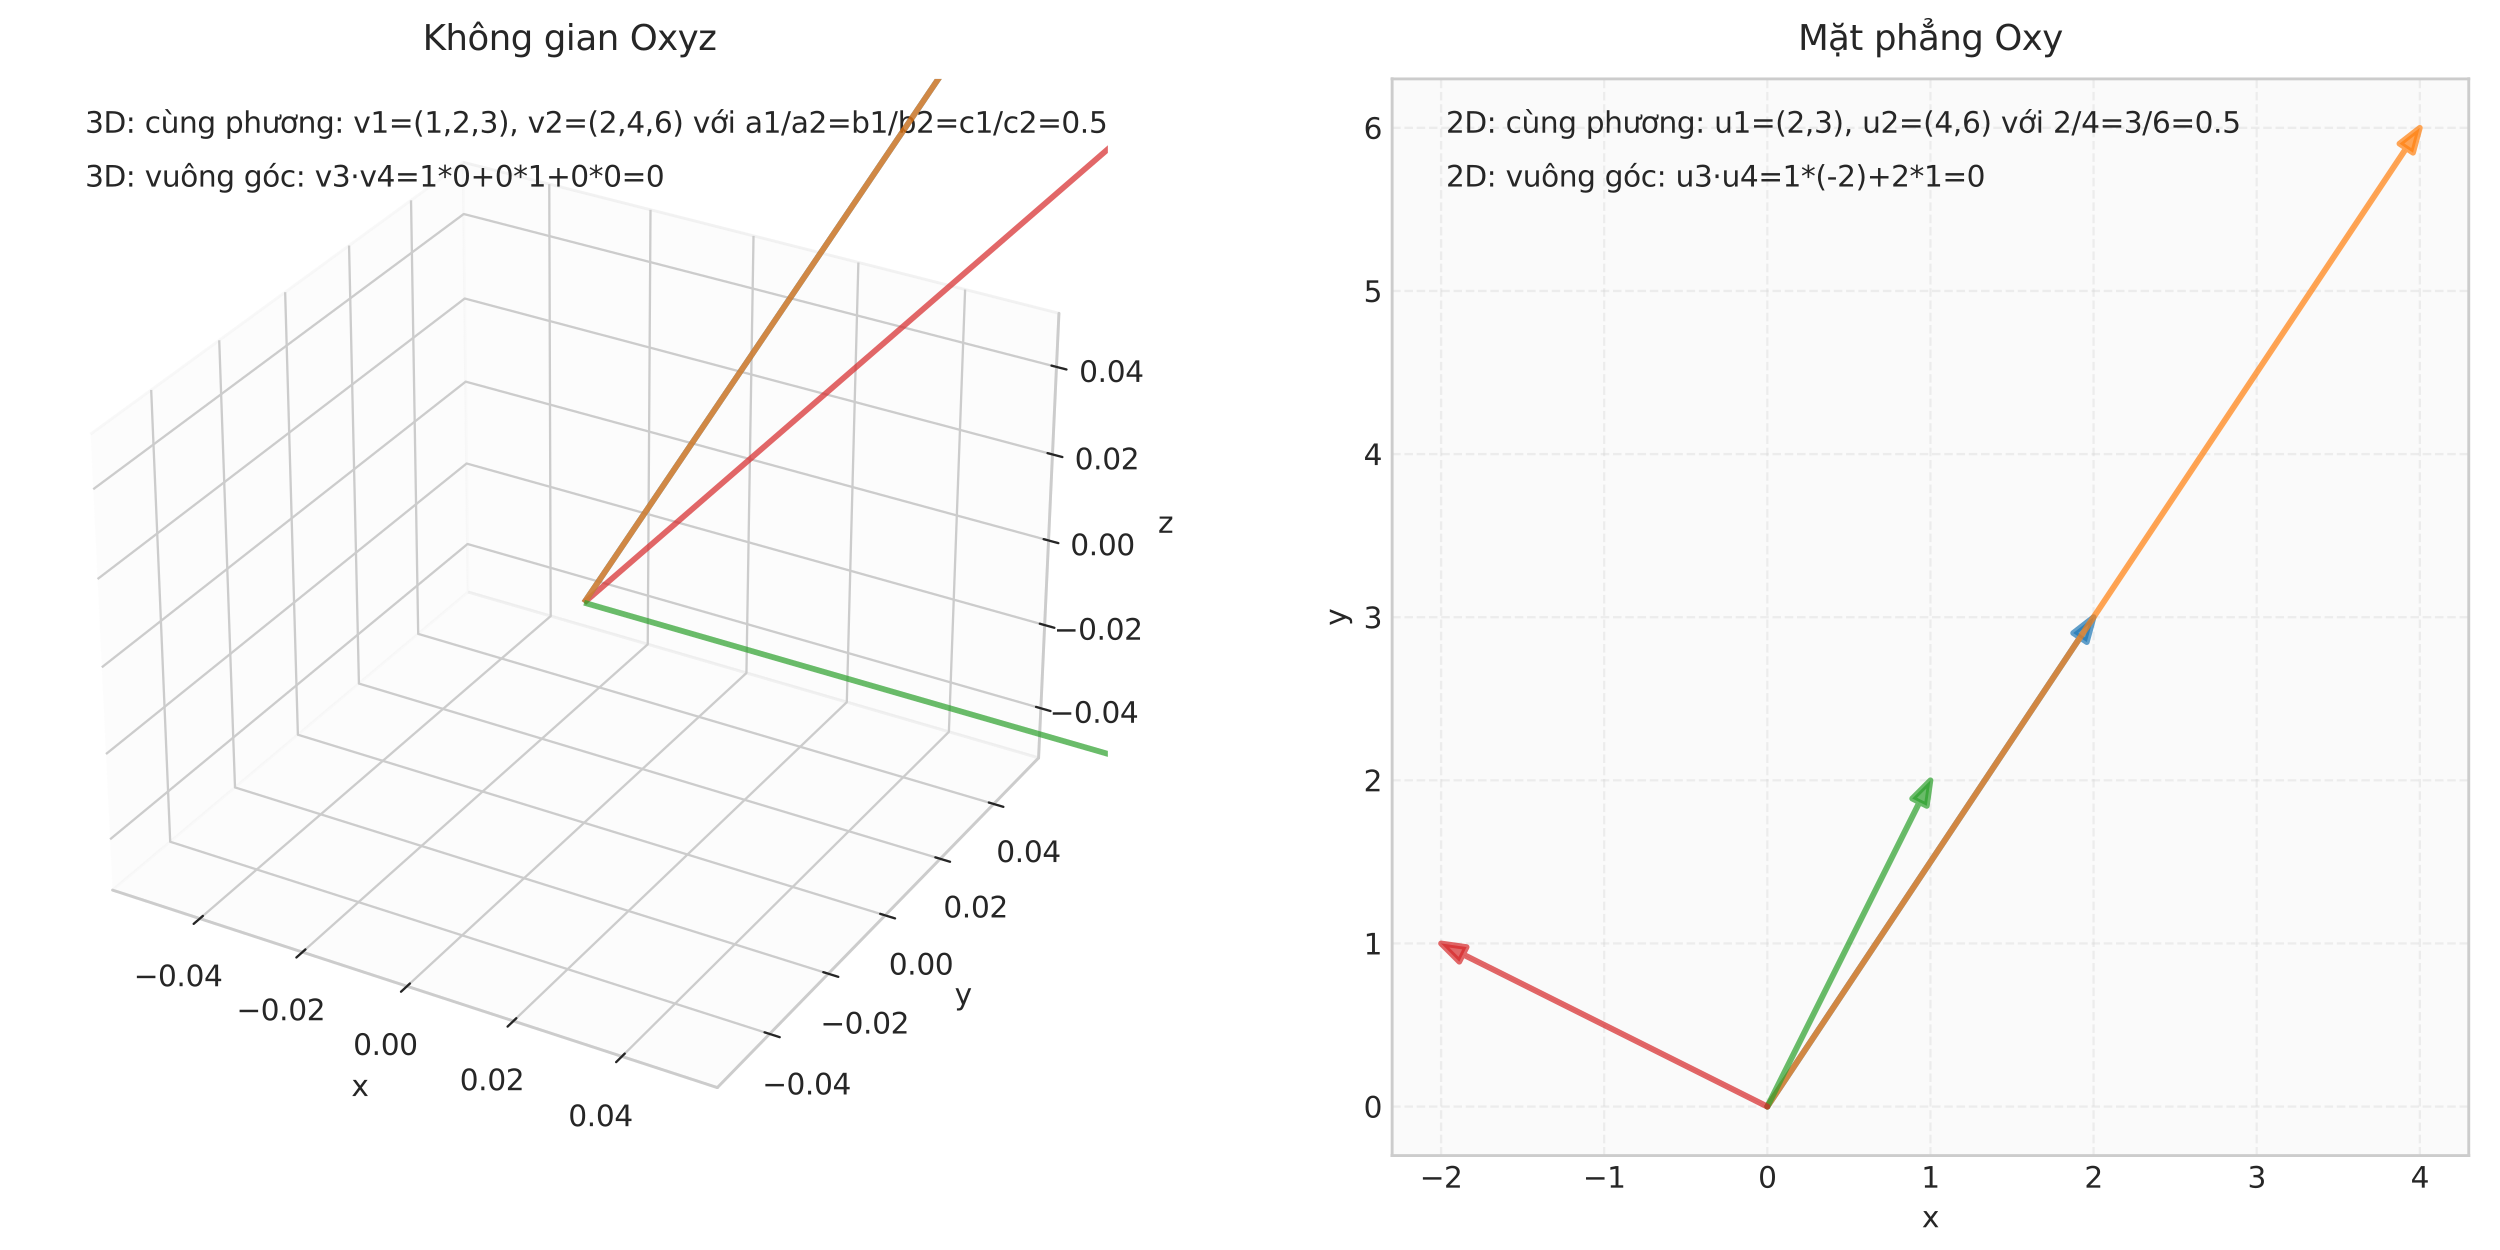 <?xml version="1.0" encoding="utf-8" standalone="no"?>
<!DOCTYPE svg PUBLIC "-//W3C//DTD SVG 1.1//EN"
  "http://www.w3.org/Graphics/SVG/1.1/DTD/svg11.dtd">
<svg xmlns:xlink="http://www.w3.org/1999/xlink" width="864pt" height="432pt" viewBox="0 0 864 432" xmlns="http://www.w3.org/2000/svg" version="1.1">
 <defs>
  <style type="text/css">*{stroke-linejoin: round; stroke-linecap: butt}</style>
 </defs>
 <g id="figure_1">
  <g id="patch_1">
   <path d="M 0 432 
L 864 432 
L 864 0 
L 0 0 
z
" style="fill: #ffffff"/>
  </g>
  <g id="patch_2">
   <path d="M 10.8 399.357 
L 382.878 399.357 
L 382.878 27.279 
L 10.8 27.279 
z
" style="fill: #ffffff"/>
  </g>
  <g id="pane3d_1">
   <g id="patch_3">
    <path d="M 38.894 307.615 
L 161.767 204.621 
L 160.059 56.085 
L 31.306 150.043 
" style="fill: #fafafa; opacity: 0.5; stroke: #f2f2f2; stroke-linejoin: miter"/>
   </g>
  </g>
  <g id="pane3d_2">
   <g id="patch_4">
    <path d="M 161.767 204.621 
L 358.933 261.929 
L 365.969 108.277 
L 160.059 56.085 
" style="fill: #fafafa; opacity: 0.5; stroke: #e6e6e6; stroke-linejoin: miter"/>
   </g>
  </g>
  <g id="pane3d_3">
   <g id="patch_5">
    <path d="M 38.894 307.615 
L 247.9 375.876 
L 358.933 261.929 
L 161.767 204.621 
" style="fill: #fafafa; opacity: 0.5; stroke: #ececec; stroke-linejoin: miter"/>
   </g>
  </g>
  <g id="grid3d_1">
   <g id="Line3DCollection_1">
    <path d="M 69.049 317.463 
L 190.32 212.92 
L 189.825 63.63 
" style="fill: none; stroke: #cccccc; stroke-width: 0.8"/>
    <path d="M 104.519 329.048 
L 223.861 222.669 
L 224.814 72.498 
" style="fill: none; stroke: #cccccc; stroke-width: 0.8"/>
    <path d="M 140.642 340.845 
L 257.968 232.583 
L 260.418 81.523 
" style="fill: none; stroke: #cccccc; stroke-width: 0.8"/>
    <path d="M 177.437 352.862 
L 292.655 242.665 
L 296.655 90.708 
" style="fill: none; stroke: #cccccc; stroke-width: 0.8"/>
    <path d="M 214.921 365.105 
L 327.937 252.92 
L 333.541 100.058 
" style="fill: none; stroke: #cccccc; stroke-width: 0.8"/>
   </g>
  </g>
  <g id="grid3d_2">
   <g id="Line3DCollection_2">
    <path d="M 52.251 134.758 
L 58.819 290.913 
L 265.972 357.33 
" style="fill: none; stroke: #cccccc; stroke-width: 0.8"/>
    <path d="M 75.764 117.599 
L 81.216 272.139 
L 286.255 336.514 
" style="fill: none; stroke: #cccccc; stroke-width: 0.8"/>
    <path d="M 98.547 100.974 
L 102.947 253.924 
L 305.903 316.35 
" style="fill: none; stroke: #cccccc; stroke-width: 0.8"/>
    <path d="M 120.632 84.857 
L 124.042 236.243 
L 324.947 296.807 
" style="fill: none; stroke: #cccccc; stroke-width: 0.8"/>
    <path d="M 142.052 69.225 
L 144.527 219.072 
L 343.413 277.856 
" style="fill: none; stroke: #cccccc; stroke-width: 0.8"/>
   </g>
  </g>
  <g id="grid3d_3">
   <g id="Line3DCollection_3">
    <path d="M 359.718 244.784 
L 161.576 188.016 
L 38.049 290.059 
" style="fill: none; stroke: #cccccc; stroke-width: 0.8"/>
    <path d="M 361.035 216.027 
L 161.256 160.181 
L 36.63 260.597 
" style="fill: none; stroke: #cccccc; stroke-width: 0.8"/>
    <path d="M 362.374 186.786 
L 160.93 131.901 
L 35.187 230.621 
" style="fill: none; stroke: #cccccc; stroke-width: 0.8"/>
    <path d="M 363.735 157.049 
L 160.6 103.165 
L 33.718 200.116 
" style="fill: none; stroke: #cccccc; stroke-width: 0.8"/>
    <path d="M 365.121 126.803 
L 160.264 73.961 
L 32.223 169.069 
" style="fill: none; stroke: #cccccc; stroke-width: 0.8"/>
   </g>
  </g>
  <g id="axis3d_1">
   <g id="line2d_1">
    <path d="M 38.894 307.615 
L 247.9 375.876 
" style="fill: none; stroke: #cccccc; stroke-linecap: round"/>
   </g>
   <g id="xtick_1">
    <g id="line2d_2">
     <path d="M 201.867 208.29 
" clip-path="url(#p87dfdfaead)" style="fill: none; stroke: #cccccc; stroke-width: 0.8; stroke-linecap: round"/>
    </g>
    <g id="line2d_3">
     <path d="M 70.105 316.552 
L 66.931 319.288 
" style="fill: none; stroke: #262626; stroke-width: 0.8; stroke-linecap: round"/>
    </g>
    <g id="text_1">
     <!-- −0.04 -->
     <g style="fill: #262626" transform="translate(46.218 340.842) scale(0.1 -0.1)">
      <defs>
       <path id="DejaVuSans-2212" d="M 678 2272 
L 4684 2272 
L 4684 1741 
L 678 1741 
L 678 2272 
z
" transform="scale(0.016)"/>
       <path id="DejaVuSans-30" d="M 2034 4250 
Q 1547 4250 1301 3770 
Q 1056 3291 1056 2328 
Q 1056 1369 1301 889 
Q 1547 409 2034 409 
Q 2525 409 2770 889 
Q 3016 1369 3016 2328 
Q 3016 3291 2770 3770 
Q 2525 4250 2034 4250 
z
M 2034 4750 
Q 2819 4750 3233 4129 
Q 3647 3509 3647 2328 
Q 3647 1150 3233 529 
Q 2819 -91 2034 -91 
Q 1250 -91 836 529 
Q 422 1150 422 2328 
Q 422 3509 836 4129 
Q 1250 4750 2034 4750 
z
" transform="scale(0.016)"/>
       <path id="DejaVuSans-2e" d="M 684 794 
L 1344 794 
L 1344 0 
L 684 0 
L 684 794 
z
" transform="scale(0.016)"/>
       <path id="DejaVuSans-34" d="M 2419 4116 
L 825 1625 
L 2419 1625 
L 2419 4116 
z
M 2253 4666 
L 3047 4666 
L 3047 1625 
L 3713 1625 
L 3713 1100 
L 3047 1100 
L 3047 0 
L 2419 0 
L 2419 1100 
L 313 1100 
L 313 1709 
L 2253 4666 
z
" transform="scale(0.016)"/>
      </defs>
      <use xlink:href="#DejaVuSans-2212"/>
      <use xlink:href="#DejaVuSans-30" transform="translate(83.789 0)"/>
      <use xlink:href="#DejaVuSans-2e" transform="translate(147.412 0)"/>
      <use xlink:href="#DejaVuSans-30" transform="translate(179.199 0)"/>
      <use xlink:href="#DejaVuSans-34" transform="translate(242.822 0)"/>
     </g>
    </g>
   </g>
   <g id="xtick_2">
    <g id="line2d_4">
     <path d="M 201.867 208.29 
" clip-path="url(#p87dfdfaead)" style="fill: none; stroke: #cccccc; stroke-width: 0.8; stroke-linecap: round"/>
    </g>
    <g id="line2d_5">
     <path d="M 105.559 328.12 
L 102.434 330.906 
" style="fill: none; stroke: #262626; stroke-width: 0.8; stroke-linecap: round"/>
    </g>
    <g id="text_2">
     <!-- −0.02 -->
     <g style="fill: #262626" transform="translate(81.715 352.602) scale(0.1 -0.1)">
      <defs>
       <path id="DejaVuSans-32" d="M 1228 531 
L 3431 531 
L 3431 0 
L 469 0 
L 469 531 
Q 828 903 1448 1529 
Q 2069 2156 2228 2338 
Q 2531 2678 2651 2914 
Q 2772 3150 2772 3378 
Q 2772 3750 2511 3984 
Q 2250 4219 1831 4219 
Q 1534 4219 1204 4116 
Q 875 4013 500 3803 
L 500 4441 
Q 881 4594 1212 4672 
Q 1544 4750 1819 4750 
Q 2544 4750 2975 4387 
Q 3406 4025 3406 3419 
Q 3406 3131 3298 2873 
Q 3191 2616 2906 2266 
Q 2828 2175 2409 1742 
Q 1991 1309 1228 531 
z
" transform="scale(0.016)"/>
      </defs>
      <use xlink:href="#DejaVuSans-2212"/>
      <use xlink:href="#DejaVuSans-30" transform="translate(83.789 0)"/>
      <use xlink:href="#DejaVuSans-2e" transform="translate(147.412 0)"/>
      <use xlink:href="#DejaVuSans-30" transform="translate(179.199 0)"/>
      <use xlink:href="#DejaVuSans-32" transform="translate(242.822 0)"/>
     </g>
    </g>
   </g>
   <g id="xtick_3">
    <g id="line2d_6">
     <path d="M 201.867 208.29 
" clip-path="url(#p87dfdfaead)" style="fill: none; stroke: #cccccc; stroke-width: 0.8; stroke-linecap: round"/>
    </g>
    <g id="line2d_7">
     <path d="M 141.666 339.901 
L 138.591 342.739 
" style="fill: none; stroke: #262626; stroke-width: 0.8; stroke-linecap: round"/>
    </g>
    <g id="text_3">
     <!-- 0.00 -->
     <g style="fill: #262626" transform="translate(122.057 364.579) scale(0.1 -0.1)">
      <use xlink:href="#DejaVuSans-30"/>
      <use xlink:href="#DejaVuSans-2e" transform="translate(63.623 0)"/>
      <use xlink:href="#DejaVuSans-30" transform="translate(95.41 0)"/>
      <use xlink:href="#DejaVuSans-30" transform="translate(159.033 0)"/>
     </g>
    </g>
   </g>
   <g id="xtick_4">
    <g id="line2d_8">
     <path d="M 201.867 208.29 
" clip-path="url(#p87dfdfaead)" style="fill: none; stroke: #cccccc; stroke-width: 0.8; stroke-linecap: round"/>
    </g>
    <g id="line2d_9">
     <path d="M 178.442 351.9 
L 175.42 354.791 
" style="fill: none; stroke: #262626; stroke-width: 0.8; stroke-linecap: round"/>
    </g>
    <g id="text_4">
     <!-- 0.02 -->
     <g style="fill: #262626" transform="translate(158.883 376.779) scale(0.1 -0.1)">
      <use xlink:href="#DejaVuSans-30"/>
      <use xlink:href="#DejaVuSans-2e" transform="translate(63.623 0)"/>
      <use xlink:href="#DejaVuSans-30" transform="translate(95.41 0)"/>
      <use xlink:href="#DejaVuSans-32" transform="translate(159.033 0)"/>
     </g>
    </g>
   </g>
   <g id="xtick_5">
    <g id="line2d_10">
     <path d="M 201.867 208.29 
" clip-path="url(#p87dfdfaead)" style="fill: none; stroke: #cccccc; stroke-width: 0.8; stroke-linecap: round"/>
    </g>
    <g id="line2d_11">
     <path d="M 215.908 364.124 
L 212.941 367.07 
" style="fill: none; stroke: #262626; stroke-width: 0.8; stroke-linecap: round"/>
    </g>
    <g id="text_5">
     <!-- 0.04 -->
     <g style="fill: #262626" transform="translate(196.401 389.209) scale(0.1 -0.1)">
      <use xlink:href="#DejaVuSans-30"/>
      <use xlink:href="#DejaVuSans-2e" transform="translate(63.623 0)"/>
      <use xlink:href="#DejaVuSans-30" transform="translate(95.41 0)"/>
      <use xlink:href="#DejaVuSans-34" transform="translate(159.033 0)"/>
     </g>
    </g>
   </g>
   <g id="text_6">
    <!-- x -->
    <g style="fill: #262626" transform="translate(121.43 378.794) scale(0.1 -0.1)">
     <defs>
      <path id="DejaVuSans-78" d="M 3513 3500 
L 2247 1797 
L 3578 0 
L 2900 0 
L 1881 1375 
L 863 0 
L 184 0 
L 1544 1831 
L 300 3500 
L 978 3500 
L 1906 2253 
L 2834 3500 
L 3513 3500 
z
" transform="scale(0.016)"/>
     </defs>
     <use xlink:href="#DejaVuSans-78"/>
    </g>
   </g>
  </g>
  <g id="axis3d_2">
   <g id="line2d_12">
    <path d="M 358.933 261.929 
L 247.9 375.876 
" style="fill: none; stroke: #cccccc; stroke-linecap: round"/>
   </g>
   <g id="xtick_6">
    <g id="line2d_13">
     <path d="M 201.867 208.29 
" clip-path="url(#p87dfdfaead)" style="fill: none; stroke: #cccccc; stroke-width: 0.8; stroke-linecap: round"/>
    </g>
    <g id="line2d_14">
     <path d="M 264.227 356.77 
L 269.466 358.45 
" style="fill: none; stroke: #262626; stroke-width: 0.8; stroke-linecap: round"/>
    </g>
    <g id="text_7">
     <!-- −0.04 -->
     <g style="fill: #262626" transform="translate(263.428 378.236) scale(0.1 -0.1)">
      <use xlink:href="#DejaVuSans-2212"/>
      <use xlink:href="#DejaVuSans-30" transform="translate(83.789 0)"/>
      <use xlink:href="#DejaVuSans-2e" transform="translate(147.412 0)"/>
      <use xlink:href="#DejaVuSans-30" transform="translate(179.199 0)"/>
      <use xlink:href="#DejaVuSans-34" transform="translate(242.822 0)"/>
     </g>
    </g>
   </g>
   <g id="xtick_7">
    <g id="line2d_15">
     <path d="M 201.867 208.29 
" clip-path="url(#p87dfdfaead)" style="fill: none; stroke: #cccccc; stroke-width: 0.8; stroke-linecap: round"/>
    </g>
    <g id="line2d_16">
     <path d="M 284.529 335.973 
L 289.711 337.599 
" style="fill: none; stroke: #262626; stroke-width: 0.8; stroke-linecap: round"/>
    </g>
    <g id="text_8">
     <!-- −0.02 -->
     <g style="fill: #262626" transform="translate(283.516 357.201) scale(0.1 -0.1)">
      <use xlink:href="#DejaVuSans-2212"/>
      <use xlink:href="#DejaVuSans-30" transform="translate(83.789 0)"/>
      <use xlink:href="#DejaVuSans-2e" transform="translate(147.412 0)"/>
      <use xlink:href="#DejaVuSans-30" transform="translate(179.199 0)"/>
      <use xlink:href="#DejaVuSans-32" transform="translate(242.822 0)"/>
     </g>
    </g>
   </g>
   <g id="xtick_8">
    <g id="line2d_17">
     <path d="M 201.867 208.29 
" clip-path="url(#p87dfdfaead)" style="fill: none; stroke: #cccccc; stroke-width: 0.8; stroke-linecap: round"/>
    </g>
    <g id="line2d_18">
     <path d="M 304.196 315.825 
L 309.322 317.401 
" style="fill: none; stroke: #262626; stroke-width: 0.8; stroke-linecap: round"/>
    </g>
    <g id="text_9">
     <!-- 0.00 -->
     <g style="fill: #262626" transform="translate(307.166 336.823) scale(0.1 -0.1)">
      <use xlink:href="#DejaVuSans-30"/>
      <use xlink:href="#DejaVuSans-2e" transform="translate(63.623 0)"/>
      <use xlink:href="#DejaVuSans-30" transform="translate(95.41 0)"/>
      <use xlink:href="#DejaVuSans-30" transform="translate(159.033 0)"/>
     </g>
    </g>
   </g>
   <g id="xtick_9">
    <g id="line2d_19">
     <path d="M 201.867 208.29 
" clip-path="url(#p87dfdfaead)" style="fill: none; stroke: #cccccc; stroke-width: 0.8; stroke-linecap: round"/>
    </g>
    <g id="line2d_20">
     <path d="M 323.259 296.298 
L 328.328 297.826 
" style="fill: none; stroke: #262626; stroke-width: 0.8; stroke-linecap: round"/>
    </g>
    <g id="text_10">
     <!-- 0.02 -->
     <g style="fill: #262626" transform="translate(326.026 317.074) scale(0.1 -0.1)">
      <use xlink:href="#DejaVuSans-30"/>
      <use xlink:href="#DejaVuSans-2e" transform="translate(63.623 0)"/>
      <use xlink:href="#DejaVuSans-30" transform="translate(95.41 0)"/>
      <use xlink:href="#DejaVuSans-32" transform="translate(159.033 0)"/>
     </g>
    </g>
   </g>
   <g id="xtick_10">
    <g id="line2d_21">
     <path d="M 201.867 208.29 
" clip-path="url(#p87dfdfaead)" style="fill: none; stroke: #cccccc; stroke-width: 0.8; stroke-linecap: round"/>
    </g>
    <g id="line2d_22">
     <path d="M 341.743 277.362 
L 346.757 278.845 
" style="fill: none; stroke: #262626; stroke-width: 0.8; stroke-linecap: round"/>
    </g>
    <g id="text_11">
     <!-- 0.04 -->
     <g style="fill: #262626" transform="translate(344.314 297.923) scale(0.1 -0.1)">
      <use xlink:href="#DejaVuSans-30"/>
      <use xlink:href="#DejaVuSans-2e" transform="translate(63.623 0)"/>
      <use xlink:href="#DejaVuSans-30" transform="translate(95.41 0)"/>
      <use xlink:href="#DejaVuSans-34" transform="translate(159.033 0)"/>
     </g>
    </g>
   </g>
   <g id="text_12">
    <!-- y -->
    <g style="fill: #262626" transform="translate(329.904 347.112) scale(0.1 -0.1)">
     <defs>
      <path id="DejaVuSans-79" d="M 2059 -325 
Q 1816 -950 1584 -1140 
Q 1353 -1331 966 -1331 
L 506 -1331 
L 506 -850 
L 844 -850 
Q 1081 -850 1212 -737 
Q 1344 -625 1503 -206 
L 1606 56 
L 191 3500 
L 800 3500 
L 1894 763 
L 2988 3500 
L 3597 3500 
L 2059 -325 
z
" transform="scale(0.016)"/>
     </defs>
     <use xlink:href="#DejaVuSans-79"/>
    </g>
   </g>
  </g>
  <g id="axis3d_3">
   <g id="line2d_23">
    <path d="M 358.933 261.929 
L 365.969 108.277 
" style="fill: none; stroke: #cccccc; stroke-linecap: round"/>
   </g>
   <g id="xtick_11">
    <g id="line2d_24">
     <path d="M 201.867 208.29 
" style="fill: none; stroke: #cccccc; stroke-width: 0.8; stroke-linecap: round"/>
    </g>
    <g id="line2d_25">
     <path d="M 358.054 244.308 
L 363.048 245.739 
" style="fill: none; stroke: #262626; stroke-width: 0.8; stroke-linecap: round"/>
    </g>
    <g id="text_13">
     <!-- −0.04 -->
     <g style="fill: #262626" transform="translate(362.749 249.8) scale(0.1 -0.1)">
      <use xlink:href="#DejaVuSans-2212"/>
      <use xlink:href="#DejaVuSans-30" transform="translate(83.789 0)"/>
      <use xlink:href="#DejaVuSans-2e" transform="translate(147.412 0)"/>
      <use xlink:href="#DejaVuSans-30" transform="translate(179.199 0)"/>
      <use xlink:href="#DejaVuSans-34" transform="translate(242.822 0)"/>
     </g>
    </g>
   </g>
   <g id="xtick_12">
    <g id="line2d_26">
     <path d="M 201.867 208.29 
" style="fill: none; stroke: #cccccc; stroke-width: 0.8; stroke-linecap: round"/>
    </g>
    <g id="line2d_27">
     <path d="M 359.357 215.558 
L 364.394 216.966 
" style="fill: none; stroke: #262626; stroke-width: 0.8; stroke-linecap: round"/>
    </g>
    <g id="text_14">
     <!-- −0.02 -->
     <g style="fill: #262626" transform="translate(364.216 221.083) scale(0.1 -0.1)">
      <use xlink:href="#DejaVuSans-2212"/>
      <use xlink:href="#DejaVuSans-30" transform="translate(83.789 0)"/>
      <use xlink:href="#DejaVuSans-2e" transform="translate(147.412 0)"/>
      <use xlink:href="#DejaVuSans-30" transform="translate(179.199 0)"/>
      <use xlink:href="#DejaVuSans-32" transform="translate(242.822 0)"/>
     </g>
    </g>
   </g>
   <g id="xtick_13">
    <g id="line2d_28">
     <path d="M 201.867 208.29 
" style="fill: none; stroke: #cccccc; stroke-width: 0.8; stroke-linecap: round"/>
    </g>
    <g id="line2d_29">
     <path d="M 360.681 186.325 
L 365.763 187.71 
" style="fill: none; stroke: #262626; stroke-width: 0.8; stroke-linecap: round"/>
    </g>
    <g id="text_15">
     <!-- 0.00 -->
     <g style="fill: #262626" transform="translate(369.897 191.885) scale(0.1 -0.1)">
      <use xlink:href="#DejaVuSans-30"/>
      <use xlink:href="#DejaVuSans-2e" transform="translate(63.623 0)"/>
      <use xlink:href="#DejaVuSans-30" transform="translate(95.41 0)"/>
      <use xlink:href="#DejaVuSans-30" transform="translate(159.033 0)"/>
     </g>
    </g>
   </g>
   <g id="xtick_14">
    <g id="line2d_30">
     <path d="M 201.867 208.29 
" style="fill: none; stroke: #cccccc; stroke-width: 0.8; stroke-linecap: round"/>
    </g>
    <g id="line2d_31">
     <path d="M 362.028 156.596 
L 367.154 157.956 
" style="fill: none; stroke: #262626; stroke-width: 0.8; stroke-linecap: round"/>
    </g>
    <g id="text_16">
     <!-- 0.02 -->
     <g style="fill: #262626" transform="translate(371.414 162.193) scale(0.1 -0.1)">
      <use xlink:href="#DejaVuSans-30"/>
      <use xlink:href="#DejaVuSans-2e" transform="translate(63.623 0)"/>
      <use xlink:href="#DejaVuSans-30" transform="translate(95.41 0)"/>
      <use xlink:href="#DejaVuSans-32" transform="translate(159.033 0)"/>
     </g>
    </g>
   </g>
   <g id="xtick_15">
    <g id="line2d_32">
     <path d="M 201.867 208.29 
" style="fill: none; stroke: #cccccc; stroke-width: 0.8; stroke-linecap: round"/>
    </g>
    <g id="line2d_33">
     <path d="M 363.398 126.359 
L 368.57 127.693 
" style="fill: none; stroke: #262626; stroke-width: 0.8; stroke-linecap: round"/>
    </g>
    <g id="text_17">
     <!-- 0.04 -->
     <g style="fill: #262626" transform="translate(372.956 131.993) scale(0.1 -0.1)">
      <use xlink:href="#DejaVuSans-30"/>
      <use xlink:href="#DejaVuSans-2e" transform="translate(63.623 0)"/>
      <use xlink:href="#DejaVuSans-30" transform="translate(95.41 0)"/>
      <use xlink:href="#DejaVuSans-34" transform="translate(159.033 0)"/>
     </g>
    </g>
   </g>
   <g id="text_18">
    <!-- z -->
    <g style="fill: #262626" transform="translate(400.202 184.126) scale(0.1 -0.1)">
     <defs>
      <path id="DejaVuSans-7a" d="M 353 3500 
L 3084 3500 
L 3084 2975 
L 922 459 
L 3084 459 
L 3084 0 
L 275 0 
L 275 525 
L 2438 3041 
L 353 3041 
L 353 3500 
z
" transform="scale(0.016)"/>
     </defs>
     <use xlink:href="#DejaVuSans-7a"/>
    </g>
   </g>
  </g>
  <g id="axes_1">
   <g id="Line3DCollection_4">
    <path d="M 443.534 -1 
L 201.867 208.29 
" clip-path="url(#p87dfdfaead)" style="fill: none; stroke: #d62728; stroke-opacity: 0.7; stroke-width: 2"/>
    <path clip-path="url(#p87dfdfaead)" style="fill: none; stroke: #d62728; stroke-opacity: 0.7; stroke-width: 2"/>
    <path clip-path="url(#p87dfdfaead)" style="fill: none; stroke: #d62728; stroke-opacity: 0.7; stroke-width: 2"/>
   </g>
   <g id="Line3DCollection_5">
    <path d="M 343.396 -1 
L 201.867 208.29 
" clip-path="url(#p87dfdfaead)" style="fill: none; stroke: #1f77b4; stroke-opacity: 0.7; stroke-width: 2"/>
    <path clip-path="url(#p87dfdfaead)" style="fill: none; stroke: #1f77b4; stroke-opacity: 0.7; stroke-width: 2"/>
    <path clip-path="url(#p87dfdfaead)" style="fill: none; stroke: #1f77b4; stroke-opacity: 0.7; stroke-width: 2"/>
   </g>
   <g id="text_19">
    <!-- 3D: cùng phương: v1=(1,2,3), v2=(2,4,6) với a1/a2=b1/b2=c1/c2=0.5 -->
    <g style="fill: #262626" transform="translate(29.404 45.883) scale(0.1 -0.1)">
     <defs>
      <path id="DejaVuSans-33" d="M 2597 2516 
Q 3050 2419 3304 2112 
Q 3559 1806 3559 1356 
Q 3559 666 3084 287 
Q 2609 -91 1734 -91 
Q 1441 -91 1130 -33 
Q 819 25 488 141 
L 488 750 
Q 750 597 1062 519 
Q 1375 441 1716 441 
Q 2309 441 2620 675 
Q 2931 909 2931 1356 
Q 2931 1769 2642 2001 
Q 2353 2234 1838 2234 
L 1294 2234 
L 1294 2753 
L 1863 2753 
Q 2328 2753 2575 2939 
Q 2822 3125 2822 3475 
Q 2822 3834 2567 4026 
Q 2313 4219 1838 4219 
Q 1578 4219 1281 4162 
Q 984 4106 628 3988 
L 628 4550 
Q 988 4650 1302 4700 
Q 1616 4750 1894 4750 
Q 2613 4750 3031 4423 
Q 3450 4097 3450 3541 
Q 3450 3153 3228 2886 
Q 3006 2619 2597 2516 
z
" transform="scale(0.016)"/>
      <path id="DejaVuSans-44" d="M 1259 4147 
L 1259 519 
L 2022 519 
Q 2988 519 3436 956 
Q 3884 1394 3884 2338 
Q 3884 3275 3436 3711 
Q 2988 4147 2022 4147 
L 1259 4147 
z
M 628 4666 
L 1925 4666 
Q 3281 4666 3915 4102 
Q 4550 3538 4550 2338 
Q 4550 1131 3912 565 
Q 3275 0 1925 0 
L 628 0 
L 628 4666 
z
" transform="scale(0.016)"/>
      <path id="DejaVuSans-3a" d="M 750 794 
L 1409 794 
L 1409 0 
L 750 0 
L 750 794 
z
M 750 3309 
L 1409 3309 
L 1409 2516 
L 750 2516 
L 750 3309 
z
" transform="scale(0.016)"/>
      <path id="DejaVuSans-20" transform="scale(0.016)"/>
      <path id="DejaVuSans-63" d="M 3122 3366 
L 3122 2828 
Q 2878 2963 2633 3030 
Q 2388 3097 2138 3097 
Q 1578 3097 1268 2742 
Q 959 2388 959 1747 
Q 959 1106 1268 751 
Q 1578 397 2138 397 
Q 2388 397 2633 464 
Q 2878 531 3122 666 
L 3122 134 
Q 2881 22 2623 -34 
Q 2366 -91 2075 -91 
Q 1284 -91 818 406 
Q 353 903 353 1747 
Q 353 2603 823 3093 
Q 1294 3584 2113 3584 
Q 2378 3584 2631 3529 
Q 2884 3475 3122 3366 
z
" transform="scale(0.016)"/>
      <path id="DejaVuSans-f9" d="M 544 1381 
L 544 3500 
L 1119 3500 
L 1119 1403 
Q 1119 906 1312 657 
Q 1506 409 1894 409 
Q 2359 409 2629 706 
Q 2900 1003 2900 1516 
L 2900 3500 
L 3475 3500 
L 3475 0 
L 2900 0 
L 2900 538 
Q 2691 219 2414 64 
Q 2138 -91 1772 -91 
Q 1169 -91 856 284 
Q 544 659 544 1381 
z
M 1991 3584 
L 1991 3584 
z
M 1531 5119 
L 2412 3950 
L 1934 3950 
L 915 5119 
L 1531 5119 
z
" transform="scale(0.016)"/>
      <path id="DejaVuSans-6e" d="M 3513 2113 
L 3513 0 
L 2938 0 
L 2938 2094 
Q 2938 2591 2744 2837 
Q 2550 3084 2163 3084 
Q 1697 3084 1428 2787 
Q 1159 2491 1159 1978 
L 1159 0 
L 581 0 
L 581 3500 
L 1159 3500 
L 1159 2956 
Q 1366 3272 1645 3428 
Q 1925 3584 2291 3584 
Q 2894 3584 3203 3211 
Q 3513 2838 3513 2113 
z
" transform="scale(0.016)"/>
      <path id="DejaVuSans-67" d="M 2906 1791 
Q 2906 2416 2648 2759 
Q 2391 3103 1925 3103 
Q 1463 3103 1205 2759 
Q 947 2416 947 1791 
Q 947 1169 1205 825 
Q 1463 481 1925 481 
Q 2391 481 2648 825 
Q 2906 1169 2906 1791 
z
M 3481 434 
Q 3481 -459 3084 -895 
Q 2688 -1331 1869 -1331 
Q 1566 -1331 1297 -1286 
Q 1028 -1241 775 -1147 
L 775 -588 
Q 1028 -725 1275 -790 
Q 1522 -856 1778 -856 
Q 2344 -856 2625 -561 
Q 2906 -266 2906 331 
L 2906 616 
Q 2728 306 2450 153 
Q 2172 0 1784 0 
Q 1141 0 747 490 
Q 353 981 353 1791 
Q 353 2603 747 3093 
Q 1141 3584 1784 3584 
Q 2172 3584 2450 3431 
Q 2728 3278 2906 2969 
L 2906 3500 
L 3481 3500 
L 3481 434 
z
" transform="scale(0.016)"/>
      <path id="DejaVuSans-70" d="M 1159 525 
L 1159 -1331 
L 581 -1331 
L 581 3500 
L 1159 3500 
L 1159 2969 
Q 1341 3281 1617 3432 
Q 1894 3584 2278 3584 
Q 2916 3584 3314 3078 
Q 3713 2572 3713 1747 
Q 3713 922 3314 415 
Q 2916 -91 2278 -91 
Q 1894 -91 1617 61 
Q 1341 213 1159 525 
z
M 3116 1747 
Q 3116 2381 2855 2742 
Q 2594 3103 2138 3103 
Q 1681 3103 1420 2742 
Q 1159 2381 1159 1747 
Q 1159 1113 1420 752 
Q 1681 391 2138 391 
Q 2594 391 2855 752 
Q 3116 1113 3116 1747 
z
" transform="scale(0.016)"/>
      <path id="DejaVuSans-68" d="M 3513 2113 
L 3513 0 
L 2938 0 
L 2938 2094 
Q 2938 2591 2744 2837 
Q 2550 3084 2163 3084 
Q 1697 3084 1428 2787 
Q 1159 2491 1159 1978 
L 1159 0 
L 581 0 
L 581 4863 
L 1159 4863 
L 1159 2956 
Q 1366 3272 1645 3428 
Q 1925 3584 2291 3584 
Q 2894 3584 3203 3211 
Q 3513 2838 3513 2113 
z
" transform="scale(0.016)"/>
      <path id="DejaVuSans-1b0" d="M 3094 3136 
L 3094 3508 
Q 3285 3367 3422 3300 
Q 3560 3233 3657 3233 
Q 3800 3233 3872 3319 
Q 3944 3405 3944 3573 
Q 3944 3673 3920 3770 
Q 3897 3867 3850 3964 
L 4266 3964 
Q 4297 3845 4312 3739 
Q 4328 3633 4328 3539 
Q 4328 3158 4192 2978 
Q 4057 2798 3766 2798 
Q 3616 2798 3452 2881 
Q 3288 2964 3094 3136 
z
M 552 1381 
L 552 3500 
L 1127 3500 
L 1127 1403 
Q 1127 906 1320 657 
Q 1514 409 1902 409 
Q 2367 409 2637 706 
Q 2908 1003 2908 1516 
L 2908 3500 
L 3483 3500 
L 3483 0 
L 2908 0 
L 2908 538 
Q 2699 219 2422 64 
Q 2146 -91 1780 -91 
Q 1177 -91 864 284 
Q 552 659 552 1381 
z
M 1999 3584 
L 1999 3584 
z
" transform="scale(0.016)"/>
      <path id="DejaVuSans-1a1" d="M 2622 3136 
L 2622 3508 
Q 2813 3367 2950 3300 
Q 3088 3233 3185 3233 
Q 3328 3233 3400 3319 
Q 3472 3405 3472 3573 
Q 3472 3673 3448 3770 
Q 3425 3867 3378 3964 
L 3794 3964 
Q 3825 3845 3840 3739 
Q 3856 3633 3856 3539 
Q 3856 3158 3720 2978 
Q 3585 2798 3294 2798 
Q 3144 2798 2980 2881 
Q 2816 2964 2622 3136 
z
M 1975 3097 
Q 1513 3097 1244 2736 
Q 975 2375 975 1747 
Q 975 1119 1242 758 
Q 1510 397 1975 397 
Q 2435 397 2703 759 
Q 2972 1122 2972 1747 
Q 2972 2369 2703 2733 
Q 2435 3097 1975 3097 
z
M 1975 3584 
Q 2725 3584 3153 3096 
Q 3582 2609 3582 1747 
Q 3582 888 3153 398 
Q 2725 -91 1975 -91 
Q 1222 -91 795 398 
Q 369 888 369 1747 
Q 369 2609 795 3096 
Q 1222 3584 1975 3584 
z
" transform="scale(0.016)"/>
      <path id="DejaVuSans-76" d="M 191 3500 
L 800 3500 
L 1894 563 
L 2988 3500 
L 3597 3500 
L 2284 0 
L 1503 0 
L 191 3500 
z
" transform="scale(0.016)"/>
      <path id="DejaVuSans-31" d="M 794 531 
L 1825 531 
L 1825 4091 
L 703 3866 
L 703 4441 
L 1819 4666 
L 2450 4666 
L 2450 531 
L 3481 531 
L 3481 0 
L 794 0 
L 794 531 
z
" transform="scale(0.016)"/>
      <path id="DejaVuSans-3d" d="M 678 2906 
L 4684 2906 
L 4684 2381 
L 678 2381 
L 678 2906 
z
M 678 1631 
L 4684 1631 
L 4684 1100 
L 678 1100 
L 678 1631 
z
" transform="scale(0.016)"/>
      <path id="DejaVuSans-28" d="M 1984 4856 
Q 1566 4138 1362 3434 
Q 1159 2731 1159 2009 
Q 1159 1288 1364 580 
Q 1569 -128 1984 -844 
L 1484 -844 
Q 1016 -109 783 600 
Q 550 1309 550 2009 
Q 550 2706 781 3412 
Q 1013 4119 1484 4856 
L 1984 4856 
z
" transform="scale(0.016)"/>
      <path id="DejaVuSans-2c" d="M 750 794 
L 1409 794 
L 1409 256 
L 897 -744 
L 494 -744 
L 750 256 
L 750 794 
z
" transform="scale(0.016)"/>
      <path id="DejaVuSans-29" d="M 513 4856 
L 1013 4856 
Q 1481 4119 1714 3412 
Q 1947 2706 1947 2009 
Q 1947 1309 1714 600 
Q 1481 -109 1013 -844 
L 513 -844 
Q 928 -128 1133 580 
Q 1338 1288 1338 2009 
Q 1338 2731 1133 3434 
Q 928 4138 513 4856 
z
" transform="scale(0.016)"/>
      <path id="DejaVuSans-36" d="M 2113 2584 
Q 1688 2584 1439 2293 
Q 1191 2003 1191 1497 
Q 1191 994 1439 701 
Q 1688 409 2113 409 
Q 2538 409 2786 701 
Q 3034 994 3034 1497 
Q 3034 2003 2786 2293 
Q 2538 2584 2113 2584 
z
M 3366 4563 
L 3366 3988 
Q 3128 4100 2886 4159 
Q 2644 4219 2406 4219 
Q 1781 4219 1451 3797 
Q 1122 3375 1075 2522 
Q 1259 2794 1537 2939 
Q 1816 3084 2150 3084 
Q 2853 3084 3261 2657 
Q 3669 2231 3669 1497 
Q 3669 778 3244 343 
Q 2819 -91 2113 -91 
Q 1303 -91 875 529 
Q 447 1150 447 2328 
Q 447 3434 972 4092 
Q 1497 4750 2381 4750 
Q 2619 4750 2861 4703 
Q 3103 4656 3366 4563 
z
" transform="scale(0.016)"/>
      <path id="DejaVuSans-1edb" d="M 2394 5119 
L 3016 5119 
L 1998 3944 
L 1519 3944 
L 2394 5119 
z
M 2622 3136 
L 2622 3508 
Q 2813 3367 2950 3300 
Q 3088 3233 3185 3233 
Q 3328 3233 3400 3319 
Q 3472 3405 3472 3573 
Q 3472 3673 3448 3770 
Q 3425 3867 3378 3964 
L 3794 3964 
Q 3825 3845 3840 3739 
Q 3856 3633 3856 3539 
Q 3856 3158 3720 2978 
Q 3585 2798 3294 2798 
Q 3144 2798 2980 2881 
Q 2816 2964 2622 3136 
z
M 1975 3097 
Q 1513 3097 1244 2736 
Q 975 2375 975 1747 
Q 975 1119 1242 758 
Q 1510 397 1975 397 
Q 2435 397 2703 759 
Q 2972 1122 2972 1747 
Q 2972 2369 2703 2733 
Q 2435 3097 1975 3097 
z
M 1975 3584 
Q 2725 3584 3153 3096 
Q 3582 2609 3582 1747 
Q 3582 888 3153 398 
Q 2725 -91 1975 -91 
Q 1222 -91 795 398 
Q 369 888 369 1747 
Q 369 2609 795 3096 
Q 1222 3584 1975 3584 
z
" transform="scale(0.016)"/>
      <path id="DejaVuSans-69" d="M 603 3500 
L 1178 3500 
L 1178 0 
L 603 0 
L 603 3500 
z
M 603 4863 
L 1178 4863 
L 1178 4134 
L 603 4134 
L 603 4863 
z
" transform="scale(0.016)"/>
      <path id="DejaVuSans-61" d="M 2194 1759 
Q 1497 1759 1228 1600 
Q 959 1441 959 1056 
Q 959 750 1161 570 
Q 1363 391 1709 391 
Q 2188 391 2477 730 
Q 2766 1069 2766 1631 
L 2766 1759 
L 2194 1759 
z
M 3341 1997 
L 3341 0 
L 2766 0 
L 2766 531 
Q 2569 213 2275 61 
Q 1981 -91 1556 -91 
Q 1019 -91 701 211 
Q 384 513 384 1019 
Q 384 1609 779 1909 
Q 1175 2209 1959 2209 
L 2766 2209 
L 2766 2266 
Q 2766 2663 2505 2880 
Q 2244 3097 1772 3097 
Q 1472 3097 1187 3025 
Q 903 2953 641 2809 
L 641 3341 
Q 956 3463 1253 3523 
Q 1550 3584 1831 3584 
Q 2591 3584 2966 3190 
Q 3341 2797 3341 1997 
z
" transform="scale(0.016)"/>
      <path id="DejaVuSans-2f" d="M 1625 4666 
L 2156 4666 
L 531 -594 
L 0 -594 
L 1625 4666 
z
" transform="scale(0.016)"/>
      <path id="DejaVuSans-62" d="M 3116 1747 
Q 3116 2381 2855 2742 
Q 2594 3103 2138 3103 
Q 1681 3103 1420 2742 
Q 1159 2381 1159 1747 
Q 1159 1113 1420 752 
Q 1681 391 2138 391 
Q 2594 391 2855 752 
Q 3116 1113 3116 1747 
z
M 1159 2969 
Q 1341 3281 1617 3432 
Q 1894 3584 2278 3584 
Q 2916 3584 3314 3078 
Q 3713 2572 3713 1747 
Q 3713 922 3314 415 
Q 2916 -91 2278 -91 
Q 1894 -91 1617 61 
Q 1341 213 1159 525 
L 1159 0 
L 581 0 
L 581 4863 
L 1159 4863 
L 1159 2969 
z
" transform="scale(0.016)"/>
      <path id="DejaVuSans-35" d="M 691 4666 
L 3169 4666 
L 3169 4134 
L 1269 4134 
L 1269 2991 
Q 1406 3038 1543 3061 
Q 1681 3084 1819 3084 
Q 2600 3084 3056 2656 
Q 3513 2228 3513 1497 
Q 3513 744 3044 326 
Q 2575 -91 1722 -91 
Q 1428 -91 1123 -41 
Q 819 9 494 109 
L 494 744 
Q 775 591 1075 516 
Q 1375 441 1709 441 
Q 2250 441 2565 725 
Q 2881 1009 2881 1497 
Q 2881 1984 2565 2268 
Q 2250 2553 1709 2553 
Q 1456 2553 1204 2497 
Q 953 2441 691 2322 
L 691 4666 
z
" transform="scale(0.016)"/>
     </defs>
     <use xlink:href="#DejaVuSans-33"/>
     <use xlink:href="#DejaVuSans-44" transform="translate(63.623 0)"/>
     <use xlink:href="#DejaVuSans-3a" transform="translate(140.625 0)"/>
     <use xlink:href="#DejaVuSans-20" transform="translate(174.316 0)"/>
     <use xlink:href="#DejaVuSans-63" transform="translate(206.104 0)"/>
     <use xlink:href="#DejaVuSans-f9" transform="translate(261.084 0)"/>
     <use xlink:href="#DejaVuSans-6e" transform="translate(324.463 0)"/>
     <use xlink:href="#DejaVuSans-67" transform="translate(387.842 0)"/>
     <use xlink:href="#DejaVuSans-20" transform="translate(451.318 0)"/>
     <use xlink:href="#DejaVuSans-70" transform="translate(483.105 0)"/>
     <use xlink:href="#DejaVuSans-68" transform="translate(546.582 0)"/>
     <use xlink:href="#DejaVuSans-1b0" transform="translate(609.961 0)"/>
     <use xlink:href="#DejaVuSans-1a1" transform="translate(673.34 0)"/>
     <use xlink:href="#DejaVuSans-6e" transform="translate(734.521 0)"/>
     <use xlink:href="#DejaVuSans-67" transform="translate(797.9 0)"/>
     <use xlink:href="#DejaVuSans-3a" transform="translate(861.377 0)"/>
     <use xlink:href="#DejaVuSans-20" transform="translate(895.068 0)"/>
     <use xlink:href="#DejaVuSans-76" transform="translate(926.855 0)"/>
     <use xlink:href="#DejaVuSans-31" transform="translate(986.035 0)"/>
     <use xlink:href="#DejaVuSans-3d" transform="translate(1049.658 0)"/>
     <use xlink:href="#DejaVuSans-28" transform="translate(1133.447 0)"/>
     <use xlink:href="#DejaVuSans-31" transform="translate(1172.461 0)"/>
     <use xlink:href="#DejaVuSans-2c" transform="translate(1236.084 0)"/>
     <use xlink:href="#DejaVuSans-32" transform="translate(1267.871 0)"/>
     <use xlink:href="#DejaVuSans-2c" transform="translate(1331.494 0)"/>
     <use xlink:href="#DejaVuSans-33" transform="translate(1363.281 0)"/>
     <use xlink:href="#DejaVuSans-29" transform="translate(1426.904 0)"/>
     <use xlink:href="#DejaVuSans-2c" transform="translate(1465.918 0)"/>
     <use xlink:href="#DejaVuSans-20" transform="translate(1497.705 0)"/>
     <use xlink:href="#DejaVuSans-76" transform="translate(1529.492 0)"/>
     <use xlink:href="#DejaVuSans-32" transform="translate(1588.672 0)"/>
     <use xlink:href="#DejaVuSans-3d" transform="translate(1652.295 0)"/>
     <use xlink:href="#DejaVuSans-28" transform="translate(1736.084 0)"/>
     <use xlink:href="#DejaVuSans-32" transform="translate(1775.098 0)"/>
     <use xlink:href="#DejaVuSans-2c" transform="translate(1838.721 0)"/>
     <use xlink:href="#DejaVuSans-34" transform="translate(1870.508 0)"/>
     <use xlink:href="#DejaVuSans-2c" transform="translate(1934.131 0)"/>
     <use xlink:href="#DejaVuSans-36" transform="translate(1965.918 0)"/>
     <use xlink:href="#DejaVuSans-29" transform="translate(2029.541 0)"/>
     <use xlink:href="#DejaVuSans-20" transform="translate(2068.555 0)"/>
     <use xlink:href="#DejaVuSans-76" transform="translate(2100.342 0)"/>
     <use xlink:href="#DejaVuSans-1edb" transform="translate(2159.521 0)"/>
     <use xlink:href="#DejaVuSans-69" transform="translate(2220.703 0)"/>
     <use xlink:href="#DejaVuSans-20" transform="translate(2248.486 0)"/>
     <use xlink:href="#DejaVuSans-61" transform="translate(2280.273 0)"/>
     <use xlink:href="#DejaVuSans-31" transform="translate(2341.553 0)"/>
     <use xlink:href="#DejaVuSans-2f" transform="translate(2405.176 0)"/>
     <use xlink:href="#DejaVuSans-61" transform="translate(2438.867 0)"/>
     <use xlink:href="#DejaVuSans-32" transform="translate(2500.146 0)"/>
     <use xlink:href="#DejaVuSans-3d" transform="translate(2563.77 0)"/>
     <use xlink:href="#DejaVuSans-62" transform="translate(2647.559 0)"/>
     <use xlink:href="#DejaVuSans-31" transform="translate(2711.035 0)"/>
     <use xlink:href="#DejaVuSans-2f" transform="translate(2774.658 0)"/>
     <use xlink:href="#DejaVuSans-62" transform="translate(2808.35 0)"/>
     <use xlink:href="#DejaVuSans-32" transform="translate(2871.826 0)"/>
     <use xlink:href="#DejaVuSans-3d" transform="translate(2935.449 0)"/>
     <use xlink:href="#DejaVuSans-63" transform="translate(3019.238 0)"/>
     <use xlink:href="#DejaVuSans-31" transform="translate(3074.219 0)"/>
     <use xlink:href="#DejaVuSans-2f" transform="translate(3137.842 0)"/>
     <use xlink:href="#DejaVuSans-63" transform="translate(3171.533 0)"/>
     <use xlink:href="#DejaVuSans-32" transform="translate(3226.514 0)"/>
     <use xlink:href="#DejaVuSans-3d" transform="translate(3290.137 0)"/>
     <use xlink:href="#DejaVuSans-30" transform="translate(3373.926 0)"/>
     <use xlink:href="#DejaVuSans-2e" transform="translate(3437.549 0)"/>
     <use xlink:href="#DejaVuSans-35" transform="translate(3469.336 0)"/>
    </g>
   </g>
   <g id="text_20">
    <!-- 3D: vuông góc: v3·v4=1*0+0*1+0*0=0 -->
    <g style="fill: #262626" transform="translate(29.404 64.487) scale(0.1 -0.1)">
     <defs>
      <path id="DejaVuSans-75" d="M 544 1381 
L 544 3500 
L 1119 3500 
L 1119 1403 
Q 1119 906 1312 657 
Q 1506 409 1894 409 
Q 2359 409 2629 706 
Q 2900 1003 2900 1516 
L 2900 3500 
L 3475 3500 
L 3475 0 
L 2900 0 
L 2900 538 
Q 2691 219 2414 64 
Q 2138 -91 1772 -91 
Q 1169 -91 856 284 
Q 544 659 544 1381 
z
M 1991 3584 
L 1991 3584 
z
" transform="scale(0.016)"/>
      <path id="DejaVuSans-f4" d="M 1959 3097 
Q 1497 3097 1228 2736 
Q 959 2375 959 1747 
Q 959 1119 1226 758 
Q 1494 397 1959 397 
Q 2419 397 2687 759 
Q 2956 1122 2956 1747 
Q 2956 2369 2687 2733 
Q 2419 3097 1959 3097 
z
M 1959 3584 
Q 2709 3584 3137 3096 
Q 3566 2609 3566 1747 
Q 3566 888 3137 398 
Q 2709 -91 1959 -91 
Q 1206 -91 779 398 
Q 353 888 353 1747 
Q 353 2609 779 3096 
Q 1206 3584 1959 3584 
z
M 1729 5119 
L 2191 5119 
L 2957 3944 
L 2523 3944 
L 1960 4709 
L 1398 3944 
L 963 3944 
L 1729 5119 
z
" transform="scale(0.016)"/>
      <path id="DejaVuSans-f3" d="M 1959 3097 
Q 1497 3097 1228 2736 
Q 959 2375 959 1747 
Q 959 1119 1226 758 
Q 1494 397 1959 397 
Q 2419 397 2687 759 
Q 2956 1122 2956 1747 
Q 2956 2369 2687 2733 
Q 2419 3097 1959 3097 
z
M 1959 3584 
Q 2709 3584 3137 3096 
Q 3566 2609 3566 1747 
Q 3566 888 3137 398 
Q 2709 -91 1959 -91 
Q 1206 -91 779 398 
Q 353 888 353 1747 
Q 353 2609 779 3096 
Q 1206 3584 1959 3584 
z
M 2394 5119 
L 3016 5119 
L 1998 3944 
L 1519 3944 
L 2394 5119 
z
" transform="scale(0.016)"/>
      <path id="DejaVuSans-b7" d="M 684 2619 
L 1344 2619 
L 1344 1825 
L 684 1825 
L 684 2619 
z
" transform="scale(0.016)"/>
      <path id="DejaVuSans-2a" d="M 3009 3897 
L 1888 3291 
L 3009 2681 
L 2828 2375 
L 1778 3009 
L 1778 1831 
L 1422 1831 
L 1422 3009 
L 372 2375 
L 191 2681 
L 1313 3291 
L 191 3897 
L 372 4206 
L 1422 3572 
L 1422 4750 
L 1778 4750 
L 1778 3572 
L 2828 4206 
L 3009 3897 
z
" transform="scale(0.016)"/>
      <path id="DejaVuSans-2b" d="M 2944 4013 
L 2944 2272 
L 4684 2272 
L 4684 1741 
L 2944 1741 
L 2944 0 
L 2419 0 
L 2419 1741 
L 678 1741 
L 678 2272 
L 2419 2272 
L 2419 4013 
L 2944 4013 
z
" transform="scale(0.016)"/>
     </defs>
     <use xlink:href="#DejaVuSans-33"/>
     <use xlink:href="#DejaVuSans-44" transform="translate(63.623 0)"/>
     <use xlink:href="#DejaVuSans-3a" transform="translate(140.625 0)"/>
     <use xlink:href="#DejaVuSans-20" transform="translate(174.316 0)"/>
     <use xlink:href="#DejaVuSans-76" transform="translate(206.104 0)"/>
     <use xlink:href="#DejaVuSans-75" transform="translate(265.283 0)"/>
     <use xlink:href="#DejaVuSans-f4" transform="translate(328.662 0)"/>
     <use xlink:href="#DejaVuSans-6e" transform="translate(389.844 0)"/>
     <use xlink:href="#DejaVuSans-67" transform="translate(453.223 0)"/>
     <use xlink:href="#DejaVuSans-20" transform="translate(516.699 0)"/>
     <use xlink:href="#DejaVuSans-67" transform="translate(548.486 0)"/>
     <use xlink:href="#DejaVuSans-f3" transform="translate(611.963 0)"/>
     <use xlink:href="#DejaVuSans-63" transform="translate(673.145 0)"/>
     <use xlink:href="#DejaVuSans-3a" transform="translate(728.125 0)"/>
     <use xlink:href="#DejaVuSans-20" transform="translate(761.816 0)"/>
     <use xlink:href="#DejaVuSans-76" transform="translate(793.604 0)"/>
     <use xlink:href="#DejaVuSans-33" transform="translate(852.783 0)"/>
     <use xlink:href="#DejaVuSans-b7" transform="translate(916.406 0)"/>
     <use xlink:href="#DejaVuSans-76" transform="translate(948.193 0)"/>
     <use xlink:href="#DejaVuSans-34" transform="translate(1007.373 0)"/>
     <use xlink:href="#DejaVuSans-3d" transform="translate(1070.996 0)"/>
     <use xlink:href="#DejaVuSans-31" transform="translate(1154.785 0)"/>
     <use xlink:href="#DejaVuSans-2a" transform="translate(1218.408 0)"/>
     <use xlink:href="#DejaVuSans-30" transform="translate(1268.408 0)"/>
     <use xlink:href="#DejaVuSans-2b" transform="translate(1332.031 0)"/>
     <use xlink:href="#DejaVuSans-30" transform="translate(1415.82 0)"/>
     <use xlink:href="#DejaVuSans-2a" transform="translate(1479.443 0)"/>
     <use xlink:href="#DejaVuSans-31" transform="translate(1529.443 0)"/>
     <use xlink:href="#DejaVuSans-2b" transform="translate(1593.066 0)"/>
     <use xlink:href="#DejaVuSans-30" transform="translate(1676.855 0)"/>
     <use xlink:href="#DejaVuSans-2a" transform="translate(1740.479 0)"/>
     <use xlink:href="#DejaVuSans-30" transform="translate(1790.479 0)"/>
     <use xlink:href="#DejaVuSans-3d" transform="translate(1854.102 0)"/>
     <use xlink:href="#DejaVuSans-30" transform="translate(1937.891 0)"/>
    </g>
   </g>
   <g id="text_21">
    <!-- Không gian Oxyz -->
    <g style="fill: #262626" transform="translate(146.075 17.279) scale(0.12 -0.12)">
     <defs>
      <path id="DejaVuSans-4b" d="M 628 4666 
L 1259 4666 
L 1259 2694 
L 3353 4666 
L 4166 4666 
L 1850 2491 
L 4331 0 
L 3500 0 
L 1259 2247 
L 1259 0 
L 628 0 
L 628 4666 
z
" transform="scale(0.016)"/>
      <path id="DejaVuSans-4f" d="M 2522 4238 
Q 1834 4238 1429 3725 
Q 1025 3213 1025 2328 
Q 1025 1447 1429 934 
Q 1834 422 2522 422 
Q 3209 422 3611 934 
Q 4013 1447 4013 2328 
Q 4013 3213 3611 3725 
Q 3209 4238 2522 4238 
z
M 2522 4750 
Q 3503 4750 4090 4092 
Q 4678 3434 4678 2328 
Q 4678 1225 4090 567 
Q 3503 -91 2522 -91 
Q 1538 -91 948 565 
Q 359 1222 359 2328 
Q 359 3434 948 4092 
Q 1538 4750 2522 4750 
z
" transform="scale(0.016)"/>
     </defs>
     <use xlink:href="#DejaVuSans-4b"/>
     <use xlink:href="#DejaVuSans-68" transform="translate(65.576 0)"/>
     <use xlink:href="#DejaVuSans-f4" transform="translate(128.955 0)"/>
     <use xlink:href="#DejaVuSans-6e" transform="translate(190.137 0)"/>
     <use xlink:href="#DejaVuSans-67" transform="translate(253.516 0)"/>
     <use xlink:href="#DejaVuSans-20" transform="translate(316.992 0)"/>
     <use xlink:href="#DejaVuSans-67" transform="translate(348.779 0)"/>
     <use xlink:href="#DejaVuSans-69" transform="translate(412.256 0)"/>
     <use xlink:href="#DejaVuSans-61" transform="translate(440.039 0)"/>
     <use xlink:href="#DejaVuSans-6e" transform="translate(501.318 0)"/>
     <use xlink:href="#DejaVuSans-20" transform="translate(564.697 0)"/>
     <use xlink:href="#DejaVuSans-4f" transform="translate(596.484 0)"/>
     <use xlink:href="#DejaVuSans-78" transform="translate(675.195 0)"/>
     <use xlink:href="#DejaVuSans-79" transform="translate(734.375 0)"/>
     <use xlink:href="#DejaVuSans-7a" transform="translate(793.555 0)"/>
    </g>
   </g>
   <g id="Line3DCollection_6">
    <path d="M 343.396 -1 
L 201.867 208.29 
" clip-path="url(#p87dfdfaead)" style="fill: none; stroke: #ff7f0e; stroke-opacity: 0.7; stroke-width: 2"/>
    <path clip-path="url(#p87dfdfaead)" style="fill: none; stroke: #ff7f0e; stroke-opacity: 0.7; stroke-width: 2"/>
    <path clip-path="url(#p87dfdfaead)" style="fill: none; stroke: #ff7f0e; stroke-opacity: 0.7; stroke-width: 2"/>
   </g>
   <g id="Line3DCollection_7">
    <path d="M 865 399.72 
L 201.867 208.29 
" clip-path="url(#p87dfdfaead)" style="fill: none; stroke: #2ca02c; stroke-opacity: 0.7; stroke-width: 2"/>
    <path clip-path="url(#p87dfdfaead)" style="fill: none; stroke: #2ca02c; stroke-opacity: 0.7; stroke-width: 2"/>
    <path clip-path="url(#p87dfdfaead)" style="fill: none; stroke: #2ca02c; stroke-opacity: 0.7; stroke-width: 2"/>
   </g>
  </g>
  <g id="axes_2">
   <g id="patch_6">
    <path d="M 481.122 399.371 
L 853.2 399.371 
L 853.2 27.265 
L 481.122 27.265 
z
" style="fill: #fafafa"/>
   </g>
   <g id="matplotlib.axis_1">
    <g id="xtick_16">
     <g id="line2d_34">
      <path d="M 498.035 399.371 
L 498.035 27.265 
" clip-path="url(#pe9b1569f4a)" style="fill: none; stroke-dasharray: 2.96,1.28; stroke-dashoffset: 0; stroke: #cccccc; stroke-opacity: 0.3; stroke-width: 0.8"/>
     </g>
     <g id="line2d_35"/>
     <g id="text_22">
      <!-- −2 -->
      <g style="fill: #262626" transform="translate(490.664 410.469) scale(0.1 -0.1)">
       <use xlink:href="#DejaVuSans-2212"/>
       <use xlink:href="#DejaVuSans-32" transform="translate(83.789 0)"/>
      </g>
     </g>
    </g>
    <g id="xtick_17">
     <g id="line2d_36">
      <path d="M 554.41 399.371 
L 554.41 27.265 
" clip-path="url(#pe9b1569f4a)" style="fill: none; stroke-dasharray: 2.96,1.28; stroke-dashoffset: 0; stroke: #cccccc; stroke-opacity: 0.3; stroke-width: 0.8"/>
     </g>
     <g id="line2d_37"/>
     <g id="text_23">
      <!-- −1 -->
      <g style="fill: #262626" transform="translate(547.039 410.469) scale(0.1 -0.1)">
       <use xlink:href="#DejaVuSans-2212"/>
       <use xlink:href="#DejaVuSans-31" transform="translate(83.789 0)"/>
      </g>
     </g>
    </g>
    <g id="xtick_18">
     <g id="line2d_38">
      <path d="M 610.786 399.371 
L 610.786 27.265 
" clip-path="url(#pe9b1569f4a)" style="fill: none; stroke-dasharray: 2.96,1.28; stroke-dashoffset: 0; stroke: #cccccc; stroke-opacity: 0.3; stroke-width: 0.8"/>
     </g>
     <g id="line2d_39"/>
     <g id="text_24">
      <!-- 0 -->
      <g style="fill: #262626" transform="translate(607.604 410.469) scale(0.1 -0.1)">
       <use xlink:href="#DejaVuSans-30"/>
      </g>
     </g>
    </g>
    <g id="xtick_19">
     <g id="line2d_40">
      <path d="M 667.161 399.371 
L 667.161 27.265 
" clip-path="url(#pe9b1569f4a)" style="fill: none; stroke-dasharray: 2.96,1.28; stroke-dashoffset: 0; stroke: #cccccc; stroke-opacity: 0.3; stroke-width: 0.8"/>
     </g>
     <g id="line2d_41"/>
     <g id="text_25">
      <!-- 1 -->
      <g style="fill: #262626" transform="translate(663.98 410.469) scale(0.1 -0.1)">
       <use xlink:href="#DejaVuSans-31"/>
      </g>
     </g>
    </g>
    <g id="xtick_20">
     <g id="line2d_42">
      <path d="M 723.537 399.371 
L 723.537 27.265 
" clip-path="url(#pe9b1569f4a)" style="fill: none; stroke-dasharray: 2.96,1.28; stroke-dashoffset: 0; stroke: #cccccc; stroke-opacity: 0.3; stroke-width: 0.8"/>
     </g>
     <g id="line2d_43"/>
     <g id="text_26">
      <!-- 2 -->
      <g style="fill: #262626" transform="translate(720.355 410.469) scale(0.1 -0.1)">
       <use xlink:href="#DejaVuSans-32"/>
      </g>
     </g>
    </g>
    <g id="xtick_21">
     <g id="line2d_44">
      <path d="M 779.912 399.371 
L 779.912 27.265 
" clip-path="url(#pe9b1569f4a)" style="fill: none; stroke-dasharray: 2.96,1.28; stroke-dashoffset: 0; stroke: #cccccc; stroke-opacity: 0.3; stroke-width: 0.8"/>
     </g>
     <g id="line2d_45"/>
     <g id="text_27">
      <!-- 3 -->
      <g style="fill: #262626" transform="translate(776.731 410.469) scale(0.1 -0.1)">
       <use xlink:href="#DejaVuSans-33"/>
      </g>
     </g>
    </g>
    <g id="xtick_22">
     <g id="line2d_46">
      <path d="M 836.287 399.371 
L 836.287 27.265 
" clip-path="url(#pe9b1569f4a)" style="fill: none; stroke-dasharray: 2.96,1.28; stroke-dashoffset: 0; stroke: #cccccc; stroke-opacity: 0.3; stroke-width: 0.8"/>
     </g>
     <g id="line2d_47"/>
     <g id="text_28">
      <!-- 4 -->
      <g style="fill: #262626" transform="translate(833.106 410.469) scale(0.1 -0.1)">
       <use xlink:href="#DejaVuSans-34"/>
      </g>
     </g>
    </g>
    <g id="text_29">
     <!-- x -->
     <g style="fill: #262626" transform="translate(664.202 424.147) scale(0.1 -0.1)">
      <use xlink:href="#DejaVuSans-78"/>
     </g>
    </g>
   </g>
   <g id="matplotlib.axis_2">
    <g id="ytick_1">
     <g id="line2d_48">
      <path d="M 481.122 382.432 
L 853.2 382.432 
" clip-path="url(#pe9b1569f4a)" style="fill: none; stroke-dasharray: 2.96,1.28; stroke-dashoffset: 0; stroke: #cccccc; stroke-opacity: 0.3; stroke-width: 0.8"/>
     </g>
     <g id="line2d_49"/>
     <g id="text_30">
      <!-- 0 -->
      <g style="fill: #262626" transform="translate(471.26 386.231) scale(0.1 -0.1)">
       <use xlink:href="#DejaVuSans-30"/>
      </g>
     </g>
    </g>
    <g id="ytick_2">
     <g id="line2d_50">
      <path d="M 481.122 326.056 
L 853.2 326.056 
" clip-path="url(#pe9b1569f4a)" style="fill: none; stroke-dasharray: 2.96,1.28; stroke-dashoffset: 0; stroke: #cccccc; stroke-opacity: 0.3; stroke-width: 0.8"/>
     </g>
     <g id="line2d_51"/>
     <g id="text_31">
      <!-- 1 -->
      <g style="fill: #262626" transform="translate(471.26 329.856) scale(0.1 -0.1)">
       <use xlink:href="#DejaVuSans-31"/>
      </g>
     </g>
    </g>
    <g id="ytick_3">
     <g id="line2d_52">
      <path d="M 481.122 269.681 
L 853.2 269.681 
" clip-path="url(#pe9b1569f4a)" style="fill: none; stroke-dasharray: 2.96,1.28; stroke-dashoffset: 0; stroke: #cccccc; stroke-opacity: 0.3; stroke-width: 0.8"/>
     </g>
     <g id="line2d_53"/>
     <g id="text_32">
      <!-- 2 -->
      <g style="fill: #262626" transform="translate(471.26 273.48) scale(0.1 -0.1)">
       <use xlink:href="#DejaVuSans-32"/>
      </g>
     </g>
    </g>
    <g id="ytick_4">
     <g id="line2d_54">
      <path d="M 481.122 213.306 
L 853.2 213.306 
" clip-path="url(#pe9b1569f4a)" style="fill: none; stroke-dasharray: 2.96,1.28; stroke-dashoffset: 0; stroke: #cccccc; stroke-opacity: 0.3; stroke-width: 0.8"/>
     </g>
     <g id="line2d_55"/>
     <g id="text_33">
      <!-- 3 -->
      <g style="fill: #262626" transform="translate(471.26 217.105) scale(0.1 -0.1)">
       <use xlink:href="#DejaVuSans-33"/>
      </g>
     </g>
    </g>
    <g id="ytick_5">
     <g id="line2d_56">
      <path d="M 481.122 156.93 
L 853.2 156.93 
" clip-path="url(#pe9b1569f4a)" style="fill: none; stroke-dasharray: 2.96,1.28; stroke-dashoffset: 0; stroke: #cccccc; stroke-opacity: 0.3; stroke-width: 0.8"/>
     </g>
     <g id="line2d_57"/>
     <g id="text_34">
      <!-- 4 -->
      <g style="fill: #262626" transform="translate(471.26 160.729) scale(0.1 -0.1)">
       <use xlink:href="#DejaVuSans-34"/>
      </g>
     </g>
    </g>
    <g id="ytick_6">
     <g id="line2d_58">
      <path d="M 481.122 100.555 
L 853.2 100.555 
" clip-path="url(#pe9b1569f4a)" style="fill: none; stroke-dasharray: 2.96,1.28; stroke-dashoffset: 0; stroke: #cccccc; stroke-opacity: 0.3; stroke-width: 0.8"/>
     </g>
     <g id="line2d_59"/>
     <g id="text_35">
      <!-- 5 -->
      <g style="fill: #262626" transform="translate(471.26 104.354) scale(0.1 -0.1)">
       <use xlink:href="#DejaVuSans-35"/>
      </g>
     </g>
    </g>
    <g id="ytick_7">
     <g id="line2d_60">
      <path d="M 481.122 44.179 
L 853.2 44.179 
" clip-path="url(#pe9b1569f4a)" style="fill: none; stroke-dasharray: 2.96,1.28; stroke-dashoffset: 0; stroke: #cccccc; stroke-opacity: 0.3; stroke-width: 0.8"/>
     </g>
     <g id="line2d_61"/>
     <g id="text_36">
      <!-- 6 -->
      <g style="fill: #262626" transform="translate(471.26 47.978) scale(0.1 -0.1)">
       <use xlink:href="#DejaVuSans-36"/>
      </g>
     </g>
    </g>
    <g id="text_37">
     <!-- y -->
     <g style="fill: #262626" transform="translate(465.18 216.278) rotate(-90) scale(0.1 -0.1)">
      <use xlink:href="#DejaVuSans-79"/>
     </g>
    </g>
   </g>
   <g id="patch_7">
    <path d="M 723.537 213.306 
L 721.191 221.905 
L 718.869 220.357 
L 610.809 382.447 
L 610.762 382.416 
L 718.822 220.326 
L 716.5 218.778 
z
" clip-path="url(#pe9b1569f4a)" style="fill: #1f77b4; opacity: 0.7; stroke: #1f77b4; stroke-width: 2; stroke-linejoin: miter"/>
   </g>
   <g id="patch_8">
    <path d="M 836.287 44.179 
L 833.942 52.779 
L 831.62 51.231 
L 610.809 382.447 
L 610.762 382.416 
L 831.573 51.2 
L 829.251 49.652 
z
" clip-path="url(#pe9b1569f4a)" style="fill: #ff7f0e; opacity: 0.7; stroke: #ff7f0e; stroke-width: 2; stroke-linejoin: miter"/>
   </g>
   <g id="patch_9">
    <path d="M 667.161 269.681 
L 665.901 278.505 
L 663.405 277.257 
L 610.811 382.444 
L 610.761 382.419 
L 663.354 277.232 
L 660.858 275.984 
z
" clip-path="url(#pe9b1569f4a)" style="fill: #2ca02c; opacity: 0.7; stroke: #2ca02c; stroke-width: 2; stroke-linejoin: miter"/>
   </g>
   <g id="patch_10">
    <path d="M 498.035 326.056 
L 506.859 327.317 
L 505.611 329.813 
L 610.798 382.407 
L 610.773 382.457 
L 505.586 329.863 
L 504.338 332.359 
z
" clip-path="url(#pe9b1569f4a)" style="fill: #d62728; opacity: 0.7; stroke: #d62728; stroke-width: 2; stroke-linejoin: miter"/>
   </g>
   <g id="patch_11">
    <path d="M 481.122 399.371 
L 481.122 27.265 
" style="fill: none; stroke: #cccccc; stroke-linejoin: miter; stroke-linecap: square"/>
   </g>
   <g id="patch_12">
    <path d="M 853.2 399.371 
L 853.2 27.265 
" style="fill: none; stroke: #cccccc; stroke-linejoin: miter; stroke-linecap: square"/>
   </g>
   <g id="patch_13">
    <path d="M 481.122 399.371 
L 853.2 399.371 
" style="fill: none; stroke: #cccccc; stroke-linejoin: miter; stroke-linecap: square"/>
   </g>
   <g id="patch_14">
    <path d="M 481.122 27.265 
L 853.2 27.265 
" style="fill: none; stroke: #cccccc; stroke-linejoin: miter; stroke-linecap: square"/>
   </g>
   <g id="text_38">
    <!-- 2D: cùng phương: u1=(2,3), u2=(4,6) với 2/4=3/6=0.5 -->
    <g style="fill: #262626" transform="translate(499.726 45.871) scale(0.1 -0.1)">
     <use xlink:href="#DejaVuSans-32"/>
     <use xlink:href="#DejaVuSans-44" transform="translate(63.623 0)"/>
     <use xlink:href="#DejaVuSans-3a" transform="translate(140.625 0)"/>
     <use xlink:href="#DejaVuSans-20" transform="translate(174.316 0)"/>
     <use xlink:href="#DejaVuSans-63" transform="translate(206.104 0)"/>
     <use xlink:href="#DejaVuSans-f9" transform="translate(261.084 0)"/>
     <use xlink:href="#DejaVuSans-6e" transform="translate(324.463 0)"/>
     <use xlink:href="#DejaVuSans-67" transform="translate(387.842 0)"/>
     <use xlink:href="#DejaVuSans-20" transform="translate(451.318 0)"/>
     <use xlink:href="#DejaVuSans-70" transform="translate(483.105 0)"/>
     <use xlink:href="#DejaVuSans-68" transform="translate(546.582 0)"/>
     <use xlink:href="#DejaVuSans-1b0" transform="translate(609.961 0)"/>
     <use xlink:href="#DejaVuSans-1a1" transform="translate(673.34 0)"/>
     <use xlink:href="#DejaVuSans-6e" transform="translate(734.521 0)"/>
     <use xlink:href="#DejaVuSans-67" transform="translate(797.9 0)"/>
     <use xlink:href="#DejaVuSans-3a" transform="translate(861.377 0)"/>
     <use xlink:href="#DejaVuSans-20" transform="translate(895.068 0)"/>
     <use xlink:href="#DejaVuSans-75" transform="translate(926.855 0)"/>
     <use xlink:href="#DejaVuSans-31" transform="translate(990.234 0)"/>
     <use xlink:href="#DejaVuSans-3d" transform="translate(1053.857 0)"/>
     <use xlink:href="#DejaVuSans-28" transform="translate(1137.646 0)"/>
     <use xlink:href="#DejaVuSans-32" transform="translate(1176.66 0)"/>
     <use xlink:href="#DejaVuSans-2c" transform="translate(1240.283 0)"/>
     <use xlink:href="#DejaVuSans-33" transform="translate(1272.07 0)"/>
     <use xlink:href="#DejaVuSans-29" transform="translate(1335.693 0)"/>
     <use xlink:href="#DejaVuSans-2c" transform="translate(1374.707 0)"/>
     <use xlink:href="#DejaVuSans-20" transform="translate(1406.494 0)"/>
     <use xlink:href="#DejaVuSans-75" transform="translate(1438.281 0)"/>
     <use xlink:href="#DejaVuSans-32" transform="translate(1501.66 0)"/>
     <use xlink:href="#DejaVuSans-3d" transform="translate(1565.283 0)"/>
     <use xlink:href="#DejaVuSans-28" transform="translate(1649.072 0)"/>
     <use xlink:href="#DejaVuSans-34" transform="translate(1688.086 0)"/>
     <use xlink:href="#DejaVuSans-2c" transform="translate(1751.709 0)"/>
     <use xlink:href="#DejaVuSans-36" transform="translate(1783.496 0)"/>
     <use xlink:href="#DejaVuSans-29" transform="translate(1847.119 0)"/>
     <use xlink:href="#DejaVuSans-20" transform="translate(1886.133 0)"/>
     <use xlink:href="#DejaVuSans-76" transform="translate(1917.92 0)"/>
     <use xlink:href="#DejaVuSans-1edb" transform="translate(1977.1 0)"/>
     <use xlink:href="#DejaVuSans-69" transform="translate(2038.281 0)"/>
     <use xlink:href="#DejaVuSans-20" transform="translate(2066.064 0)"/>
     <use xlink:href="#DejaVuSans-32" transform="translate(2097.852 0)"/>
     <use xlink:href="#DejaVuSans-2f" transform="translate(2161.475 0)"/>
     <use xlink:href="#DejaVuSans-34" transform="translate(2195.166 0)"/>
     <use xlink:href="#DejaVuSans-3d" transform="translate(2258.789 0)"/>
     <use xlink:href="#DejaVuSans-33" transform="translate(2342.578 0)"/>
     <use xlink:href="#DejaVuSans-2f" transform="translate(2406.201 0)"/>
     <use xlink:href="#DejaVuSans-36" transform="translate(2439.893 0)"/>
     <use xlink:href="#DejaVuSans-3d" transform="translate(2503.516 0)"/>
     <use xlink:href="#DejaVuSans-30" transform="translate(2587.305 0)"/>
     <use xlink:href="#DejaVuSans-2e" transform="translate(2650.928 0)"/>
     <use xlink:href="#DejaVuSans-35" transform="translate(2682.715 0)"/>
    </g>
   </g>
   <g id="text_39">
    <!-- 2D: vuông góc: u3·u4=1*(-2)+2*1=0 -->
    <g style="fill: #262626" transform="translate(499.726 64.476) scale(0.1 -0.1)">
     <defs>
      <path id="DejaVuSans-2d" d="M 313 2009 
L 1997 2009 
L 1997 1497 
L 313 1497 
L 313 2009 
z
" transform="scale(0.016)"/>
     </defs>
     <use xlink:href="#DejaVuSans-32"/>
     <use xlink:href="#DejaVuSans-44" transform="translate(63.623 0)"/>
     <use xlink:href="#DejaVuSans-3a" transform="translate(140.625 0)"/>
     <use xlink:href="#DejaVuSans-20" transform="translate(174.316 0)"/>
     <use xlink:href="#DejaVuSans-76" transform="translate(206.104 0)"/>
     <use xlink:href="#DejaVuSans-75" transform="translate(265.283 0)"/>
     <use xlink:href="#DejaVuSans-f4" transform="translate(328.662 0)"/>
     <use xlink:href="#DejaVuSans-6e" transform="translate(389.844 0)"/>
     <use xlink:href="#DejaVuSans-67" transform="translate(453.223 0)"/>
     <use xlink:href="#DejaVuSans-20" transform="translate(516.699 0)"/>
     <use xlink:href="#DejaVuSans-67" transform="translate(548.486 0)"/>
     <use xlink:href="#DejaVuSans-f3" transform="translate(611.963 0)"/>
     <use xlink:href="#DejaVuSans-63" transform="translate(673.145 0)"/>
     <use xlink:href="#DejaVuSans-3a" transform="translate(728.125 0)"/>
     <use xlink:href="#DejaVuSans-20" transform="translate(761.816 0)"/>
     <use xlink:href="#DejaVuSans-75" transform="translate(793.604 0)"/>
     <use xlink:href="#DejaVuSans-33" transform="translate(856.982 0)"/>
     <use xlink:href="#DejaVuSans-b7" transform="translate(920.605 0)"/>
     <use xlink:href="#DejaVuSans-75" transform="translate(952.393 0)"/>
     <use xlink:href="#DejaVuSans-34" transform="translate(1015.771 0)"/>
     <use xlink:href="#DejaVuSans-3d" transform="translate(1079.395 0)"/>
     <use xlink:href="#DejaVuSans-31" transform="translate(1163.184 0)"/>
     <use xlink:href="#DejaVuSans-2a" transform="translate(1226.807 0)"/>
     <use xlink:href="#DejaVuSans-28" transform="translate(1276.807 0)"/>
     <use xlink:href="#DejaVuSans-2d" transform="translate(1315.82 0)"/>
     <use xlink:href="#DejaVuSans-32" transform="translate(1351.904 0)"/>
     <use xlink:href="#DejaVuSans-29" transform="translate(1415.527 0)"/>
     <use xlink:href="#DejaVuSans-2b" transform="translate(1454.541 0)"/>
     <use xlink:href="#DejaVuSans-32" transform="translate(1538.33 0)"/>
     <use xlink:href="#DejaVuSans-2a" transform="translate(1601.953 0)"/>
     <use xlink:href="#DejaVuSans-31" transform="translate(1651.953 0)"/>
     <use xlink:href="#DejaVuSans-3d" transform="translate(1715.576 0)"/>
     <use xlink:href="#DejaVuSans-30" transform="translate(1799.365 0)"/>
    </g>
   </g>
   <g id="text_40">
    <!-- Mặt phẳng Oxy -->
    <g style="fill: #262626" transform="translate(621.416 17.265) scale(0.12 -0.12)">
     <defs>
      <path id="DejaVuSans-4d" d="M 628 4666 
L 1569 4666 
L 2759 1491 
L 3956 4666 
L 4897 4666 
L 4897 0 
L 4281 0 
L 4281 4097 
L 3078 897 
L 2444 897 
L 1241 4097 
L 1241 0 
L 628 0 
L 628 4666 
z
" transform="scale(0.016)"/>
      <path id="DejaVuSans-1eb7" d="M 870 4897 
L 1239 4897 
Q 1273 4663 1424 4545 
Q 1576 4428 1848 4428 
Q 2117 4428 2267 4544 
Q 2417 4660 2457 4897 
L 2826 4897 
Q 2795 4450 2548 4225 
Q 2301 4000 1848 4000 
Q 1395 4000 1148 4225 
Q 901 4450 870 4897 
z
M 2194 1759 
Q 1497 1759 1228 1600 
Q 959 1441 959 1056 
Q 959 750 1161 570 
Q 1363 391 1709 391 
Q 2188 391 2477 730 
Q 2766 1069 2766 1631 
L 2766 1759 
L 2194 1759 
z
M 3341 1997 
L 3341 0 
L 2766 0 
L 2766 531 
Q 2569 213 2275 61 
Q 1981 -91 1556 -91 
Q 1019 -91 701 211 
Q 384 513 384 1019 
Q 384 1609 779 1909 
Q 1175 2209 1959 2209 
L 2766 2209 
L 2766 2266 
Q 2766 2663 2505 2880 
Q 2244 3097 1772 3097 
Q 1472 3097 1187 3025 
Q 903 2953 641 2809 
L 641 3341 
Q 956 3463 1253 3523 
Q 1550 3584 1831 3584 
Q 2591 3584 2966 3190 
Q 3341 2797 3341 1997 
z
M 1466 -441 
L 2041 -441 
L 2041 -1172 
L 1466 -1172 
L 1466 -441 
z
" transform="scale(0.016)"/>
      <path id="DejaVuSans-74" d="M 1172 4494 
L 1172 3500 
L 2356 3500 
L 2356 3053 
L 1172 3053 
L 1172 1153 
Q 1172 725 1289 603 
Q 1406 481 1766 481 
L 2356 481 
L 2356 0 
L 1766 0 
Q 1100 0 847 248 
Q 594 497 594 1153 
L 594 3053 
L 172 3053 
L 172 3500 
L 594 3500 
L 594 4494 
L 1172 4494 
z
" transform="scale(0.016)"/>
      <path id="DejaVuSans-1eb3" d="M 1172 5601 
Q 1522 5760 1850 5760 
Q 2175 5760 2373 5627 
Q 2572 5495 2572 5285 
Q 2572 5095 2297 4892 
L 2159 4792 
Q 2050 4710 2038 4682 
Q 2016 4632 2016 4532 
L 1644 4532 
L 1644 4570 
Q 1644 4695 1691 4779 
Q 1738 4864 1897 4979 
L 2038 5085 
Q 2181 5192 2181 5317 
Q 2181 5382 2084 5438 
Q 1988 5495 1766 5495 
Q 1484 5495 1172 5332 
L 1172 5601 
z
M 870 4711 
L 1239 4711 
Q 1279 4542 1434 4453 
Q 1589 4364 1848 4364 
Q 2104 4364 2255 4450 
Q 2407 4536 2457 4711 
L 2826 4711 
Q 2795 4339 2545 4147 
Q 2295 3955 1848 3955 
Q 1398 3955 1149 4145 
Q 901 4336 870 4711 
z
M 2194 1759 
Q 1497 1759 1228 1600 
Q 959 1441 959 1056 
Q 959 750 1161 570 
Q 1363 391 1709 391 
Q 2188 391 2477 730 
Q 2766 1069 2766 1631 
L 2766 1759 
L 2194 1759 
z
M 3341 1997 
L 3341 0 
L 2766 0 
L 2766 531 
Q 2569 213 2275 61 
Q 1981 -91 1556 -91 
Q 1019 -91 701 211 
Q 384 513 384 1019 
Q 384 1609 779 1909 
Q 1175 2209 1959 2209 
L 2766 2209 
L 2766 2266 
Q 2766 2663 2505 2880 
Q 2244 3097 1772 3097 
Q 1472 3097 1187 3025 
Q 903 2953 641 2809 
L 641 3341 
Q 956 3463 1253 3523 
Q 1550 3584 1831 3584 
Q 2591 3584 2966 3190 
Q 3341 2797 3341 1997 
z
" transform="scale(0.016)"/>
     </defs>
     <use xlink:href="#DejaVuSans-4d"/>
     <use xlink:href="#DejaVuSans-1eb7" transform="translate(86.279 0)"/>
     <use xlink:href="#DejaVuSans-74" transform="translate(147.559 0)"/>
     <use xlink:href="#DejaVuSans-20" transform="translate(186.768 0)"/>
     <use xlink:href="#DejaVuSans-70" transform="translate(218.555 0)"/>
     <use xlink:href="#DejaVuSans-68" transform="translate(282.031 0)"/>
     <use xlink:href="#DejaVuSans-1eb3" transform="translate(345.41 0)"/>
     <use xlink:href="#DejaVuSans-6e" transform="translate(406.689 0)"/>
     <use xlink:href="#DejaVuSans-67" transform="translate(470.068 0)"/>
     <use xlink:href="#DejaVuSans-20" transform="translate(533.545 0)"/>
     <use xlink:href="#DejaVuSans-4f" transform="translate(565.332 0)"/>
     <use xlink:href="#DejaVuSans-78" transform="translate(644.043 0)"/>
     <use xlink:href="#DejaVuSans-79" transform="translate(703.223 0)"/>
    </g>
   </g>
  </g>
 </g>
 <defs>
  <clipPath id="p87dfdfaead">
   <rect x="10.8" y="27.279" width="372.078" height="372.078"/>
  </clipPath>
  <clipPath id="pe9b1569f4a">
   <rect x="481.122" y="27.265" width="372.078" height="372.105"/>
  </clipPath>
 </defs>
</svg>
